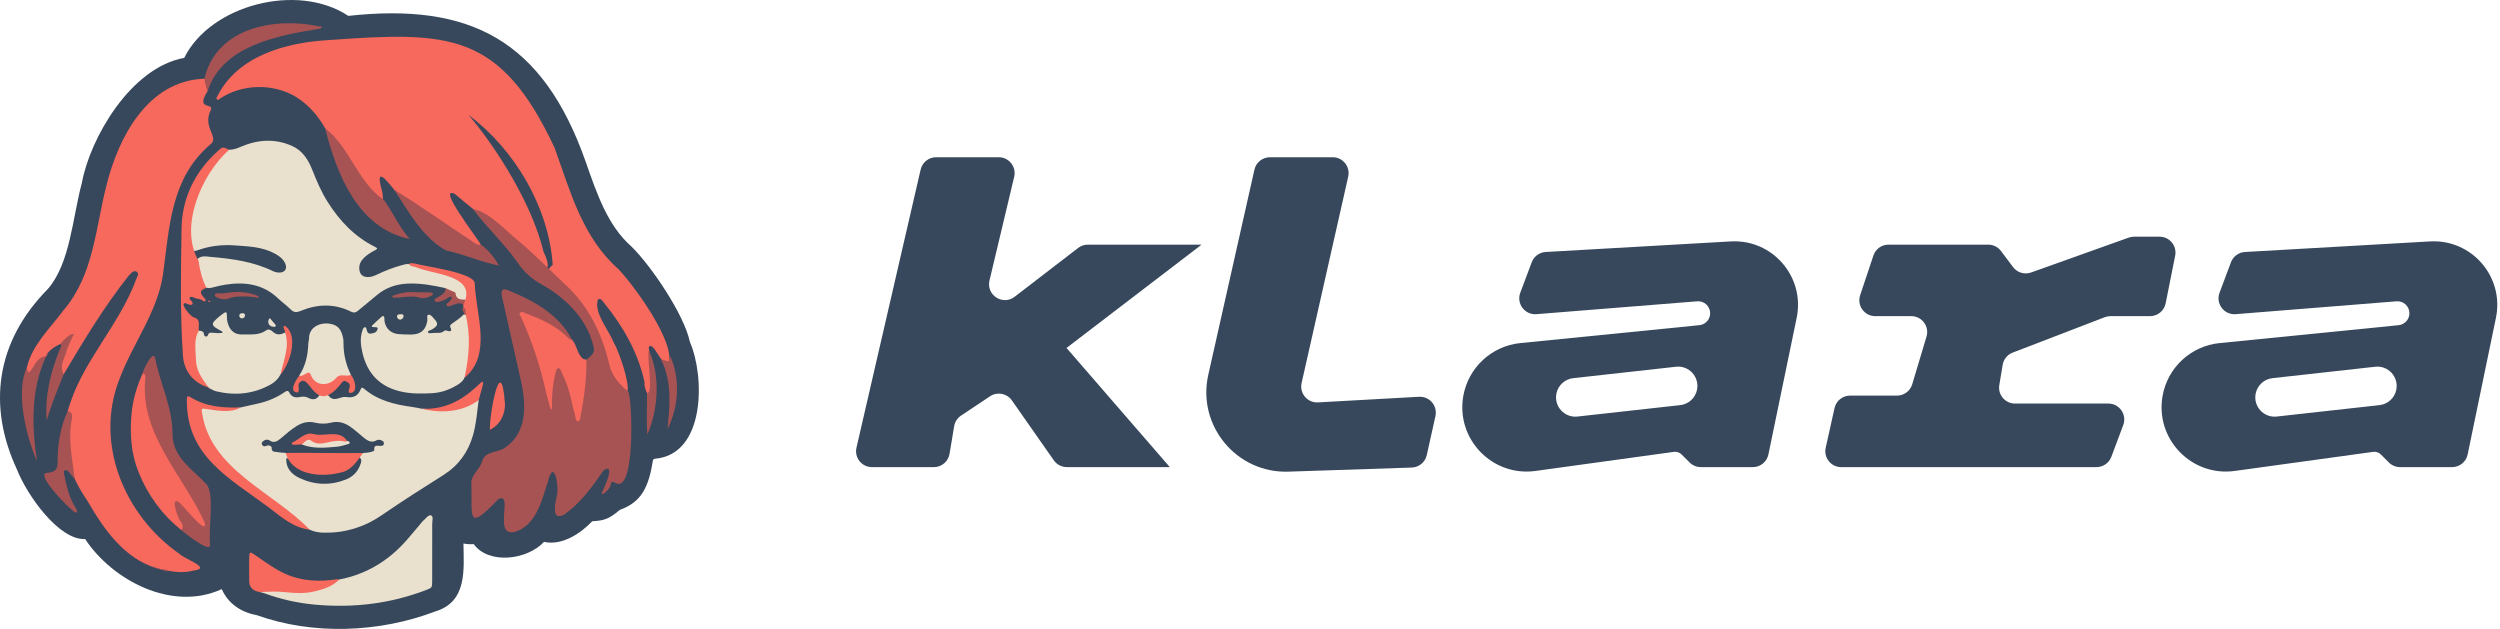 <svg width="159" height="40" viewBox="0 0 159 40" fill="none" xmlns="http://www.w3.org/2000/svg">
<path d="M43.879 21.754C43.508 19.974 41.371 16.861 40.166 15.685C38.665 14.367 37.972 12.368 37.238 10.251C34.518 2.552 29.898 0.158 22.153 1.01C18.91 -1.141 13.372 0.328 11.717 3.68C8.29 4.305 5.726 8.815 5.21 11.617C4.605 13.876 4.467 16.743 3.04 18.383C-0.305 21.77 -0.777 25.864 1.072 29.846C1.74 31.545 3.773 34.371 5.415 34.284C7.134 36.894 10.936 38.926 14.105 37.468C14.472 38.325 15.276 38.936 16.312 39.119C19.923 40.412 24.133 40.236 27.683 38.889C29.717 38.269 29.501 36.263 29.475 34.567C29.672 34.606 29.89 34.624 30.127 34.605C31.077 35.914 33.518 35.624 34.6 34.464C35.746 34.715 36.904 33.944 37.667 33.152C38.437 33.105 38.719 33.016 39.416 32.431C40.792 31.935 41.261 30.995 41.533 29.24C41.569 29.22 41.604 29.199 41.638 29.178C44.884 28.916 44.831 23.939 43.88 21.753L43.879 21.754Z" fill="#37485C"/>
<path d="M30.024 25.454C29.028 26.049 27.93 26.057 26.82 25.995C26.611 25.956 26.404 25.907 26.194 25.879C25.08 25.727 24.013 25.465 23.143 24.712C23.021 24.606 22.975 24.666 22.925 24.789C22.77 25.179 22.462 25.322 22.051 25.253C21.892 25.227 21.759 25.264 21.611 25.311C21.364 25.39 21.103 25.448 20.914 25.183C20.7 24.926 20.488 24.922 20.278 25.188C20.108 25.446 19.836 25.421 19.631 25.314C19.422 25.204 19.256 25.212 19.042 25.255C18.794 25.305 18.544 25.247 18.419 24.996C18.331 24.819 18.242 24.842 18.107 24.936C17.618 25.271 17.079 25.506 16.498 25.644C16.1 25.738 15.7 25.825 15.301 25.915C14.577 26.039 13.859 26.069 13.139 25.87C12.797 25.776 12.57 25.955 12.645 26.281C12.905 27.412 13.228 28.517 14.113 29.377C14.718 29.964 15.386 30.479 16.058 30.982C17.269 31.888 18.32 32.996 19.697 33.687C19.989 33.831 20.303 33.875 20.625 33.879C21.963 33.9 23.184 33.519 24.265 32.775C25.557 31.885 26.881 31.046 28.207 30.209C29.171 29.6 29.778 28.746 30.084 27.677C30.293 26.946 30.345 26.192 30.444 25.444C30.301 25.314 30.15 25.382 30.024 25.456L30.024 25.454ZM22.939 29.491C22.783 29.969 22.466 30.314 21.991 30.501C20.995 30.891 20.001 30.852 19.041 30.399C18.521 30.153 18.171 29.759 18.208 29.144C18.509 29.141 18.705 29.344 18.921 29.497C19.706 30.049 20.568 30.101 21.475 29.889C21.871 29.795 22.176 29.552 22.479 29.305C22.593 29.212 22.687 29.086 22.86 29.093C23.02 29.201 22.985 29.347 22.939 29.491ZM24.413 28.236C24.393 28.348 24.308 28.356 24.209 28.359C24.026 28.366 23.758 28.254 23.805 28.621C23.814 28.692 23.698 28.708 23.627 28.734C23.453 28.798 23.268 28.787 23.088 28.811C22.434 29.121 21.716 29.091 21.03 29.083C20.334 29.073 19.634 29.052 18.935 29.028C18.666 29.019 18.379 29.04 18.176 28.806C17.995 28.79 17.811 28.786 17.634 28.753C17.475 28.724 17.261 28.762 17.278 28.474C17.284 28.38 17.101 28.291 16.991 28.337C16.864 28.39 16.773 28.426 16.681 28.305C16.63 28.237 16.63 28.161 16.69 28.103C16.789 28.009 16.902 27.933 17.054 27.975C17.083 27.983 17.115 27.991 17.138 28.008C17.427 28.207 17.64 28.067 17.863 27.878C18.195 27.599 18.517 27.306 18.895 27.079C19.252 26.864 19.624 26.782 20.026 26.879C20.374 26.962 20.711 26.969 21.059 26.88C21.48 26.773 21.865 26.866 22.226 27.104C22.556 27.321 22.834 27.594 23.139 27.838C23.381 28.031 23.623 28.189 23.947 28.005C24.044 27.95 24.149 27.966 24.254 28.006C24.369 28.049 24.436 28.114 24.414 28.237L24.413 28.236Z" fill="#E9E1CE"/>
<path d="M18.813 6.156C17.372 5.294 15.402 5.322 13.976 6.281C13.886 6.424 13.672 6.298 13.805 6.154C15.094 3.55 18.174 2.699 20.928 2.548C28.506 2.005 31.805 1.986 35.275 9.409C36.272 12.168 37.033 15.1 39.354 17.138C40.405 18.262 42.909 21.725 42.537 23.087C42.038 23.351 41.579 21.631 41.258 22.079C41.346 23 41.673 23.95 41.484 24.875C41.221 25.501 40.94 24.593 40.992 24.307C40.6 22.462 39.638 20.763 38.446 19.3C38.337 19.175 38.229 18.936 38.033 19.036C37.746 19.918 38.731 20.984 39.05 21.831C39.35 22.22 40.546 25.736 39.511 24.814C38.967 24.264 38.604 23.645 38.421 22.876C37.445 18.233 33.903 17.764 35.154 16.854C34.906 13.205 32.763 9.526 29.794 7.305C31.468 9.259 33.824 12.893 34.566 16.006C35.001 16.857 34.976 17.643 34.017 16.525C32.414 15.008 30.581 13.766 28.925 12.33C27.72 11.777 30.483 15.294 30.573 15.552C30.196 16.068 29.225 14.947 28.788 14.774C27.558 13.86 26.109 13.217 25.075 12.073C24.476 11.322 23.858 10.597 24.298 12.152C24.856 14.781 20.966 8.536 20.681 8.164C20.243 7.373 19.596 6.637 18.814 6.157L18.813 6.156Z" fill="#F7695D"/>
<path d="M13.203 5.793C12.402 7.048 13.631 6.521 13.411 6.99C12.823 8.14 14.036 8.746 13.337 9.219C10.841 11.375 10.772 14.5 10.364 17.475C9.996 19.887 8.449 21.836 7.609 24.079C5.99 28.142 7.868 32.755 11.415 35.229C11.717 35.554 13.563 36.152 12.264 36.295C11.573 36.487 10.839 36.334 10.152 36.198C10.12 36.165 10.091 36.129 10.038 36.164C10.008 36.159 9.979 36.149 9.952 36.135C7.899 35.516 6.602 33.658 5.583 31.891C4.049 29.633 4.222 28.669 4.311 26.145C5.132 23.088 7.572 20.742 8.657 17.772C8.72 17.615 8.877 17.403 8.695 17.286C8.495 17.156 8.341 17.374 8.206 17.507C6.645 19.469 5.32 21.667 4.048 23.81C3.295 23.604 4.145 22.218 4.236 21.736C3.794 21.879 3.368 22.067 3.053 22.432C2.916 22.464 3.03 22.62 2.93 22.67C2.643 22.902 2.429 23.19 2.251 23.507C2.157 23.673 2.059 23.874 1.816 23.791C1.601 23.717 1.73 23.514 1.708 23.369C2.046 21.927 3.197 20.874 4.056 19.711C5.967 17.47 6.074 14.497 6.772 11.79C7.527 8.738 9.405 5.082 13.075 5.003C13.288 5.143 13.002 5.483 13.215 5.67C13.215 5.712 13.211 5.753 13.205 5.794L13.203 5.793Z" fill="#F7695D"/>
<path d="M28.328 18.323C27.542 18.151 26.756 18.001 25.941 18.036C25.202 18.068 24.546 18.289 23.981 18.76C23.577 19.097 23.168 19.427 22.765 19.765C22.626 19.88 22.509 19.914 22.322 19.821C21.264 19.293 20.182 19.333 19.113 19.776C18.846 19.888 18.685 19.877 18.486 19.679C18.232 19.426 17.934 19.215 17.673 18.967C16.724 18.066 15.576 17.912 14.333 18.104C14.094 18.141 13.857 18.199 13.622 18.259C13.46 18.3 13.3 18.348 13.131 18.301C12.911 18.233 12.768 18.087 12.714 17.873C12.6 17.425 12.325 16.997 12.526 16.508C12.778 16.224 13.118 16.315 13.421 16.341C14.772 16.457 16.11 16.638 17.347 17.237C17.469 17.296 17.604 17.331 17.743 17.336C18.1 17.349 18.282 17.111 18.15 16.784C18.021 16.465 17.748 16.272 17.45 16.113C16.663 15.691 15.786 15.67 14.926 15.607C14.133 15.549 13.346 15.638 12.592 15.908C12.43 15.966 12.271 15.997 12.111 15.901C11.807 15.42 11.926 14.887 11.972 14.388C12.106 12.913 12.627 11.557 13.499 10.343C13.763 9.977 14.03 9.567 14.572 9.524C14.836 9.529 15.065 9.444 15.308 9.339C16.384 8.873 17.487 8.796 18.579 9.283C19.241 9.579 19.6 10.154 19.854 10.788C20.135 11.494 20.426 12.192 20.836 12.839C21.599 14.046 22.553 15.062 23.87 15.71C24.037 15.793 23.998 15.836 23.874 15.902C23.619 16.038 23.372 16.183 23.165 16.382C22.949 16.589 22.821 16.829 22.854 17.136C22.89 17.457 23.058 17.613 23.388 17.622C23.61 17.629 23.804 17.544 23.996 17.454C24.489 17.22 24.994 17.019 25.523 16.875C25.67 16.835 25.815 16.787 25.969 16.791C27.018 16.958 28.046 17.216 29.034 17.586C29.853 17.891 30.09 18.505 29.705 19.103C29.343 19.204 29.047 19.197 28.847 18.794C28.749 18.598 28.437 18.55 28.332 18.32L28.328 18.323Z" fill="#E9E1CE"/>
<path d="M35.993 18.136C37.477 19.511 38.283 21.238 38.742 23.138C38.882 23.857 39.413 24.474 39.97 24.916C40.224 25.558 40.405 31.449 39.142 30.714C38.907 30.6 38.889 30.596 38.837 30.846C38.86 31.015 38.184 31.697 38.29 31.295C38.423 31.064 39.184 29.377 38.387 29.913C37.679 30.947 36.912 32.017 35.857 32.742C34.999 33.151 35.347 31.882 35.429 31.464C35.565 30.797 35.2 29.084 34.831 30.693C34.443 31.856 34.102 33.417 32.737 33.829C31.305 34.163 32.72 31.2 31.675 31.758C29.623 33.941 30.056 32.784 29.979 30.685C29.99 30.157 30.56 29.822 30.67 29.313C30.886 28.633 31.753 28.828 32.227 28.387C33.685 27.323 33.416 25.331 33.043 23.822C32.672 22.175 32.3 20.528 31.93 18.88C31.861 18.569 31.89 18.27 32.298 18.457C33.925 19.094 35.582 20.033 36.381 21.609C36.153 21.826 35.995 21.642 35.84 21.509C35.3 21.042 34.69 20.686 34.03 20.407C33.649 20.159 33.369 20.32 33.645 20.75C34.213 22.251 34.848 23.79 34.97 25.395C34.925 24.881 34.838 23.4 35.495 23.273C36.239 23.43 36.455 25.191 36.662 25.84C36.885 26.588 37.035 23.625 37.073 23.42C37.024 22.68 38.028 22.777 37.716 21.92C37.299 20.265 35.974 18.951 34.494 18.114C33.839 17.762 33.321 17.297 32.909 16.686C32.101 15.521 30.917 14.431 30.08 13.29C31.178 13.512 32.138 14.658 32.999 15.338C33.979 16.156 34.919 17.13 35.992 18.137L35.993 18.136Z" fill="#A85353"/>
<path d="M29.539 24.024C29.441 24.257 29.239 24.393 29.032 24.516C28.558 24.796 28.047 24.975 27.487 25.006C26.848 25.041 26.211 25.051 25.58 24.92C24.155 24.625 23.342 23.747 23.04 22.387C22.939 21.934 22.891 21.482 23.047 21.029C23.076 20.943 23.108 20.827 23.187 20.813C23.304 20.792 23.304 20.924 23.327 21.003C23.362 21.127 23.411 21.23 23.567 21.218C23.757 21.203 23.937 21.156 24.006 20.959C24.068 20.785 23.919 20.817 23.822 20.806C23.763 20.799 23.667 20.806 23.654 20.777C23.629 20.725 23.695 20.677 23.739 20.636C23.915 20.472 24.085 20.303 24.267 20.146C24.359 20.067 24.434 20.09 24.445 20.22C24.452 20.293 24.447 20.369 24.458 20.441C24.532 20.898 24.87 21.212 25.343 21.249C25.616 21.27 25.89 21.282 26.164 21.276C26.774 21.262 27.075 20.991 27.177 20.406C27.201 20.27 27.12 20.044 27.239 20.017C27.388 19.984 27.513 20.172 27.623 20.292C27.892 20.586 27.86 20.714 27.485 20.947C27.387 21.007 27.193 21.026 27.22 21.141C27.239 21.223 27.439 21.189 27.557 21.177C27.791 21.154 28.047 21.229 28.253 21.044C28.316 20.988 28.392 21.022 28.467 21.046C28.649 21.105 28.757 21.041 28.662 20.858C28.579 20.7 28.666 20.639 28.765 20.572C29.028 20.396 29.28 20.208 29.508 19.989C29.598 19.989 29.678 20.012 29.743 20.076C30.165 21.415 30.258 22.739 29.541 24.024H29.539Z" fill="#E9E1CE"/>
<path d="M21.58 36.856C23.356 36.512 24.784 35.613 25.934 34.272C26.208 33.953 26.477 33.631 26.749 33.311C26.807 33.243 26.856 33.163 26.926 33.108C27.087 32.983 27.242 32.72 27.418 32.78C27.578 32.834 27.488 33.124 27.489 33.309C27.493 34.525 27.49 35.741 27.487 36.957C27.486 37.374 27.484 37.379 27.081 37.533C24.813 38.398 22.466 38.677 20.046 38.456C18.947 38.356 17.885 38.124 16.854 37.744C16.755 37.708 16.65 37.687 16.548 37.659C16.595 37.452 16.768 37.432 16.937 37.422C17.331 37.398 17.732 37.366 18.12 37.434C19.158 37.613 20.14 37.415 21.095 37.046C21.256 36.984 21.43 36.944 21.581 36.856L21.58 36.856Z" fill="#E9E1CE"/>
<path d="M17.841 23.818C17.698 24.09 17.483 24.302 17.218 24.451C16.124 25.065 14.957 25.176 13.743 24.886C13.612 24.855 13.495 24.778 13.37 24.722C13.328 24.698 13.293 24.665 13.253 24.638L13.259 24.645C12.683 24.28 12.347 23.774 12.262 23.102C12.197 22.59 12.192 22.076 12.245 21.566C12.268 21.337 12.278 21.038 12.649 21.032C12.815 21.048 12.961 21.059 12.979 21.289C12.987 21.384 13.166 21.485 13.228 21.304C13.285 21.139 13.386 21.155 13.505 21.162C13.701 21.172 13.897 21.21 14.094 21.172C14.12 21.167 14.142 21.146 14.166 21.133C14.148 21.113 14.135 21.084 14.113 21.072C13.97 20.988 13.817 20.92 13.684 20.825C13.527 20.715 13.478 20.583 13.635 20.418C13.823 20.223 14.031 20.053 14.255 19.9C14.355 19.833 14.421 19.849 14.427 19.982C14.434 20.129 14.427 20.28 14.456 20.423C14.548 20.86 14.782 21.295 15.436 21.273C15.947 21.256 16.471 21.341 16.928 21.011C17.064 20.912 17.224 20.971 17.34 21.087C17.587 21.332 17.849 21.301 18.124 21.144C18.392 21.197 18.355 21.4 18.373 21.594C18.446 22.394 18.197 23.117 17.841 23.817V23.818Z" fill="#E9E1CE"/>
<path d="M11.525 33.709C10.29 32.715 9.396 31.478 8.813 30.033C8.325 28.822 8.248 27.554 8.371 26.272C8.456 25.395 8.71 24.558 9.071 23.753C9.287 23.617 9.373 23.756 9.427 23.923C9.472 24.064 9.47 24.217 9.463 24.364C9.377 26.117 10.007 27.667 10.874 29.156C11.227 29.761 11.632 30.329 12.048 30.894C12.537 31.557 12.803 32.34 13.156 33.076C13.236 33.243 13.297 33.459 13.069 33.589C12.849 33.715 12.696 33.568 12.55 33.436C12.27 33.185 12.008 32.918 11.741 32.654C11.675 32.589 11.618 32.429 11.507 32.507C11.424 32.565 11.514 32.699 11.551 32.794C11.606 32.933 11.714 33.051 11.755 33.189C11.821 33.408 11.919 33.67 11.526 33.709H11.525Z" fill="#F7695D"/>
<path d="M11.523 33.711C11.685 33.529 11.618 33.361 11.5 33.188C11.333 33.03 10.798 31.558 11.376 31.934C11.575 32.055 13.165 34.104 13.036 33.282C11.691 30.267 8.913 27.687 9.235 24.15C9.233 24.007 9.327 23.804 9.068 23.755C9.1 23.533 9.699 22.298 9.856 22.726C10.169 24.382 10.986 25.908 10.972 27.636C10.983 29.073 12.225 29.842 13.126 30.787C13.665 31.386 13.235 33.69 13.362 34.655C13.415 35.231 11.702 33.863 11.523 33.711Z" fill="#A85353"/>
<path d="M37.294 22.863C37.313 24.064 37.162 25.249 36.933 26.425C36.906 26.564 36.9 26.788 36.755 26.79C36.602 26.792 36.609 26.566 36.574 26.43C36.369 25.659 36.243 24.866 35.923 24.126C35.834 23.921 35.737 23.721 35.647 23.517C35.62 23.458 35.582 23.412 35.516 23.414C35.45 23.416 35.407 23.465 35.39 23.524C35.356 23.637 35.318 23.75 35.293 23.865C35.152 24.533 35.081 25.207 35.103 25.89C35.105 25.942 35.118 26.003 35.064 26.044C35.035 25.995 34.994 25.948 34.98 25.896C34.869 25.482 34.753 25.068 34.659 24.65C34.315 23.129 33.807 21.662 33.173 20.233C33.123 20.119 32.971 19.994 33.089 19.88C33.198 19.776 33.35 19.894 33.47 19.94C34.438 20.305 35.372 20.728 36.111 21.471C36.186 21.546 36.267 21.613 36.385 21.609H36.386C36.418 21.637 36.443 21.668 36.459 21.706C36.656 21.977 36.699 22.316 36.884 22.595C36.987 22.75 37.084 22.879 37.294 22.863V22.863Z" fill="#F7695D"/>
<path d="M12.65 21.03C12.3 21.587 12.453 22.316 12.466 22.94C12.486 23.614 12.89 24.116 13.259 24.644C12.3 24.358 11.694 23.596 11.636 22.619C11.452 19.965 11.505 17.307 11.545 14.646C11.55 12.658 12.353 10.964 13.858 9.601C14.161 9.327 14.164 9.33 14.568 9.525C12.796 11.107 11.381 14.447 12.624 16.577C12.711 17.174 12.849 17.758 13.127 18.303C12.694 18.485 12.672 18.593 13.001 18.965C13.156 19.061 13.042 19.267 12.894 19.119C12.774 19.011 12.611 19.021 12.468 18.979C12.342 18.942 12.168 18.822 12.089 18.903C11.974 19.023 12.183 19.11 12.232 19.222C12.322 19.406 12.106 19.409 11.985 19.358C11.213 18.981 12.068 20.153 12.366 20.198C12.798 20.359 12.592 20.694 12.65 21.03Z" fill="#F7695D"/>
<path d="M15.3 25.914C14.675 26.293 13.792 26.107 13.088 26.007C12.844 25.958 12.788 26.009 12.845 26.221C13.369 29.874 17.357 31.264 19.696 33.686C18.685 33.57 17.908 32.901 17.143 32.309C14.555 30.378 11.83 29.015 11.883 25.377C11.883 25.211 11.94 25.157 12.1 25.252C13.083 25.866 14.168 25.953 15.3 25.914Z" fill="#F7695D"/>
<path d="M19.029 23.883C19.444 23.256 19.585 22.555 19.611 21.823C19.615 21.721 19.656 21.619 19.655 21.516C19.651 20.738 20.502 20.413 21.205 20.645C21.595 20.774 21.735 21.112 21.816 21.47C21.846 21.598 21.845 21.735 21.846 21.868C21.85 22.561 22.012 23.216 22.319 23.84C22.277 23.959 22.201 24.08 22.07 24.058C21.721 23.999 21.507 24.21 21.271 24.387C20.812 24.729 20.407 24.749 19.948 24.417C19.697 24.236 19.502 23.971 19.133 24.017C19.078 24.024 19.048 23.942 19.03 23.885L19.029 23.883Z" fill="#E9E1CE"/>
<path d="M20.681 8.164C22.192 9.297 22.745 11.524 24.308 12.636C24.38 12.687 24.445 12.747 24.494 12.82C25.002 13.562 25.437 14.511 26.058 15.2C22.738 14.517 21.408 11.033 20.68 8.164H20.681Z" fill="#A85353"/>
<path d="M25.078 12.073C26.732 13.077 28.361 14.259 30.004 15.33C30.174 15.442 30.331 15.612 30.576 15.554C31.028 15.864 31.453 16.387 31.732 16.889C30.606 16.674 29.51 16.168 28.369 15.931C26.89 15.113 25.971 13.452 25.077 12.073H25.078Z" fill="#A85353"/>
<path d="M13.042 4.845C13.857 1.786 17.423 1.067 20.291 1.676C20.535 1.647 20.502 1.828 20.267 1.837C17.573 2.273 14.134 2.924 13.202 5.794C13.187 5.737 13.067 5.376 13.035 5.249C13.004 5.122 13.007 4.977 13.042 4.845Z" fill="#A85353"/>
<path d="M21.58 36.856C21.157 37.288 20.602 37.471 20.03 37.608C19.42 37.754 18.801 37.737 18.18 37.665C17.637 37.601 17.091 37.627 16.547 37.659C16.094 37.599 15.852 37.359 15.85 36.963C15.847 36.445 15.839 35.928 15.85 35.41C15.856 35.107 15.91 35.084 16.155 35.255C16.613 35.571 17.066 35.891 17.543 36.182C18.651 36.859 19.854 37.035 21.128 36.882C21.278 36.864 21.426 36.824 21.579 36.855L21.58 36.856Z" fill="#F7695D"/>
<path d="M29.543 24.025C29.832 22.694 29.951 21.376 29.618 20.024C29.543 19.806 29.299 19.181 29.6 19.061C30.087 17.45 27.447 17.454 26.422 16.982C25.95 16.918 25.823 16.651 26.407 16.766C27.087 16.957 30.15 17.343 30.192 18.012C30.254 19.965 31.329 22.556 29.543 24.026V24.025Z" fill="#F7695D"/>
<path d="M4.314 26.145C4.577 26.216 4.623 26.405 4.577 26.629C4.309 27.911 4.601 29.175 4.748 30.43C4.571 30.326 4.504 30.129 4.362 29.997C4.212 29.809 3.98 29.914 4.075 30.146C4.224 30.888 4.386 31.625 4.797 32.283C4.878 32.384 5.019 32.694 4.76 32.57C4.446 32.428 2.17 30.091 2.999 30.077C3.533 30.006 3.679 29.87 3.663 29.327C3.673 28.247 3.84 27.103 4.315 26.145H4.314Z" fill="#A85353"/>
<path d="M1.709 23.369C1.857 24.384 2.151 22.597 2.929 22.672C1.954 24.764 2.018 27.106 2.352 29.323C1.678 27.803 0.966 24.945 1.709 23.369Z" fill="#A85353"/>
<path d="M3.84 21.865C4.005 21.645 4.444 21.198 4.699 21.238C4.521 21.646 4.285 22.081 4.172 22.533C4.01 22.924 3.81 23.36 4.047 23.809C3.662 24.775 3.26 25.738 2.973 26.744C2.835 25.187 3.229 23.626 3.819 22.186C3.859 22.081 3.961 21.98 3.84 21.864V21.865Z" fill="#A85353"/>
<path d="M19.029 23.884C19.347 24.012 19.641 23.404 19.788 23.895C20.113 24.609 20.956 24.565 21.415 24C21.669 23.734 22.022 23.987 22.319 23.839C22.577 24.113 22.824 25.067 22.205 24.981C22.062 24.782 22.51 24.48 21.991 24.249C21.858 24.178 21.801 24.277 21.731 24.347C19.97 26.619 19.729 23.523 19.021 24.369C18.917 24.556 19.084 24.813 18.944 24.96C18.311 24.944 18.843 24.148 19.029 23.884Z" fill="#F7695D"/>
<path d="M41.144 24.986C41.592 25.114 41.106 22.62 41.27 22.288C42.011 23.893 41.864 26.047 41.171 27.643C41.109 26.764 41.164 25.87 41.144 24.987V24.986Z" fill="#A85353"/>
<path d="M30.445 25.443C29.415 26.217 28.063 26.305 26.821 25.996C30.19 26.18 31.315 22.45 30.445 25.443Z" fill="#F7695D"/>
<path d="M42.041 22.859C42.408 22.899 42.583 23.198 42.636 22.655C43.27 24.127 43.17 25.874 42.451 27.287C42.612 25.795 42.746 24.264 42.041 22.859Z" fill="#A85353"/>
<path d="M32.105 25.566C32.177 26.289 31.812 27.029 31.158 27.333C31.098 26.494 31.854 22.288 32.105 25.566Z" fill="#F7695D"/>
<path d="M17.843 23.818C18.018 22.963 18.456 21.999 18.126 21.145C18.16 20.993 17.909 20.782 18.114 20.716C19.006 21.309 18.468 23.106 17.843 23.818Z" fill="#F7695D"/>
<path d="M29.598 19.059C29.56 19.169 29.522 19.279 29.484 19.389C29.34 19.272 29.18 19.266 29.012 19.326C28.925 19.357 28.841 19.389 28.754 19.417C28.64 19.453 28.488 19.539 28.415 19.435C28.323 19.302 28.528 19.264 28.585 19.173C28.617 19.123 28.665 19.083 28.694 19.032C28.721 18.985 28.777 18.925 28.703 18.88C28.674 18.862 28.61 18.871 28.576 18.891C28.355 19.023 28.141 19.169 27.875 19.197C27.792 19.205 27.678 19.232 27.646 19.116C27.623 19.028 27.712 18.992 27.772 18.953C27.886 18.879 28.008 18.816 28.116 18.735C28.253 18.634 28.369 18.515 28.326 18.323C28.488 18.395 28.649 18.468 28.812 18.536C28.88 18.564 28.965 18.578 28.974 18.663C29.013 19.05 29.303 19.057 29.598 19.059Z" fill="#A85353"/>
<path d="M26.809 18.965C26.241 18.751 25.67 18.929 25.099 18.93C25.046 18.93 24.964 18.952 24.955 18.876C24.947 18.807 25.024 18.79 25.08 18.773C25.412 18.671 25.742 18.568 26.098 18.579C26.536 18.593 26.975 18.593 27.413 18.603C27.473 18.605 27.54 18.636 27.543 18.702C27.545 18.731 27.492 18.768 27.456 18.791C27.26 18.919 27.043 18.967 26.807 18.965H26.809Z" fill="#A85353"/>
<path d="M14.047 18.653C14.247 18.668 14.409 18.633 14.575 18.61C15.186 18.523 15.784 18.58 16.36 18.808C16.399 18.823 16.461 18.864 16.459 18.885C16.445 18.963 16.369 18.942 16.32 18.931C15.992 18.852 15.661 18.853 15.327 18.857C15.067 18.859 14.811 18.87 14.569 18.973C14.295 19.09 14.035 19.023 13.78 18.91C13.712 18.879 13.646 18.826 13.667 18.739C13.69 18.647 13.78 18.659 13.852 18.655C13.927 18.65 14.003 18.654 14.047 18.654V18.653Z" fill="#A85353"/>
<path d="M17.364 20.781C17.099 20.755 16.984 20.498 17.114 20.281C17.16 20.204 17.189 20.266 17.207 20.286C17.296 20.383 17.38 20.483 17.463 20.585C17.498 20.629 17.559 20.669 17.533 20.734C17.495 20.829 17.407 20.768 17.364 20.781Z" fill="#E9E1CE"/>
<path d="M25.449 20.335C25.339 20.308 25.256 20.252 25.251 20.135C25.245 19.985 25.377 19.993 25.47 19.986C25.55 19.98 25.667 19.98 25.667 20.101C25.667 20.231 25.574 20.302 25.449 20.334V20.335Z" fill="#E9E1CE"/>
<path d="M15.59 20.033C15.575 20.142 15.526 20.237 15.408 20.25C15.31 20.261 15.235 20.188 15.22 20.096C15.204 19.996 15.273 19.934 15.375 19.922C15.469 19.911 15.557 19.922 15.59 20.032V20.033Z" fill="#E9E1CE"/>
<path d="M29.43 19.562C29.715 19.631 29.591 19.855 29.616 20.023C29.58 20.012 29.544 20.002 29.508 19.991C29.559 19.835 29.322 19.729 29.43 19.562Z" fill="#A85353"/>
<path d="M10.318 36.235C10.469 36.202 10.613 36.193 10.726 36.322C10.58 36.34 10.443 36.315 10.318 36.235Z" fill="#A85353"/>
<path d="M9.69 36.04C9.796 36.026 9.896 36.027 9.955 36.136C9.855 36.136 9.761 36.12 9.69 36.04Z" fill="#A85353"/>
<path d="M13.287 19.121C13.326 19.127 13.375 19.122 13.377 19.176C13.377 19.185 13.327 19.204 13.302 19.203C13.275 19.201 13.25 19.18 13.224 19.167C13.245 19.151 13.266 19.137 13.287 19.121Z" fill="#F7695D"/>
<path d="M2.932 22.671C2.932 22.572 2.924 22.468 3.055 22.433C3.05 22.53 3.042 22.626 2.932 22.671Z" fill="#A85353"/>
<path d="M31.732 16.887C31.745 16.895 31.768 16.905 31.767 16.91C31.759 16.944 31.741 16.939 31.721 16.898L31.732 16.887Z" fill="#A85353"/>
<path d="M26.057 15.205C26.07 15.212 26.084 15.221 26.097 15.228C26.087 15.218 26.075 15.208 26.064 15.198L26.057 15.205Z" fill="#A85353"/>
<path d="M10.041 36.164C10.089 36.144 10.125 36.159 10.155 36.198C10.117 36.187 10.079 36.175 10.041 36.164Z" fill="#A85353"/>
<path d="M12.402 19.409L12.419 19.443L12.378 19.439L12.402 19.409Z" fill="#F7695D"/>
<path d="M36.458 21.707C36.433 21.675 36.408 21.642 36.384 21.61C36.434 21.623 36.458 21.656 36.458 21.707Z" fill="#A85353"/>
<path d="M13.252 24.635C13.308 24.64 13.343 24.675 13.37 24.72C13.313 24.716 13.264 24.7 13.252 24.635Z" fill="#F7695D"/>
<path d="M12.154 36.328C12.192 36.316 12.23 36.306 12.268 36.295C12.238 36.333 12.202 36.35 12.154 36.328Z" fill="#A85353"/>
<path d="M18.176 28.806C19.813 28.784 21.456 28.837 23.088 28.811C22.661 29.369 22.359 29.949 21.586 30.071C20.367 30.378 18.527 30.194 18.176 28.805V28.806Z" fill="#F7695D"/>
<path d="M19.198 28.268C19.041 28.241 18.407 28.393 18.595 28.14C19.032 27.967 19.37 27.481 19.889 27.593C20.64 27.813 21.567 27.278 22.078 28.043C22.063 28.085 22.044 28.143 22.005 28.147C21.256 28.216 20.51 28.458 19.757 28.241C19.55 28.181 19.385 28.252 19.2 28.268H19.198Z" fill="#F7695D"/>
<path d="M19.198 28.268C19.286 28.188 19.367 28.098 19.465 28.032C19.566 27.964 19.676 27.933 19.795 28.029C20.083 28.258 20.422 28.23 20.748 28.157C21.149 28.065 21.542 27.975 21.953 28.09C21.986 28.099 22.035 28.06 22.076 28.043C22.14 28.046 22.203 28.066 22.232 28.12C22.275 28.197 22.194 28.231 22.146 28.244C21.913 28.307 21.679 28.389 21.441 28.41C20.687 28.478 19.928 28.559 19.197 28.268H19.198Z" fill="#E9E1CE"/>
<path d="M58.553 10.784L54.472 28.471C54.325 29.105 54.806 29.709 55.456 29.709H59.394C59.888 29.709 60.31 29.352 60.391 28.865L60.684 27.109C60.73 26.834 60.888 26.589 61.12 26.434L62.966 25.204C63.423 24.899 64.04 25.015 64.355 25.465L67.024 29.278C67.213 29.549 67.522 29.709 67.852 29.709H74.401L67.831 22.129L76.422 15.559H69.186C68.963 15.559 68.746 15.633 68.569 15.769L64.532 18.874C63.777 19.455 62.712 18.765 62.932 17.839L64.502 11.245C64.654 10.61 64.172 10 63.519 10H59.538C59.068 10 58.659 10.325 58.553 10.784Z" fill="#37485C"/>
<path d="M84.76 10H80.769C80.296 10 79.886 10.328 79.782 10.789L76.847 23.837C76.121 27.064 78.639 30.107 81.945 29.997L89.79 29.736C90.251 29.72 90.643 29.395 90.743 28.945L91.294 26.464C91.439 25.81 90.92 25.198 90.251 25.235L83.824 25.592C83.153 25.63 82.634 25.015 82.782 24.36L85.746 11.233C85.889 10.601 85.408 10 84.76 10Z" fill="#37485C"/>
<path fill-rule="evenodd" clip-rule="evenodd" d="M96.69 18.618L97.417 16.681C97.557 16.306 97.906 16.05 98.305 16.027L110.079 15.354C112.732 15.203 114.808 17.608 114.269 20.21L112.471 28.904C112.373 29.373 111.96 29.709 111.481 29.709H108.174C107.906 29.709 107.649 29.603 107.459 29.413L106.951 28.905C106.821 28.775 106.638 28.713 106.456 28.739L97.658 29.952C94.906 30.332 92.583 27.919 93.066 25.183C93.385 23.377 94.866 22.003 96.691 21.82L108.079 20.681C108.469 20.642 108.766 20.314 108.766 19.923C108.766 19.478 108.386 19.127 107.943 19.163L97.717 19.981C96.979 20.04 96.43 19.311 96.69 18.618ZM100.328 26.492L106.863 25.766C107.395 25.707 107.827 25.311 107.931 24.786C108.094 23.971 107.418 23.233 106.592 23.325L100.056 24.051C99.525 24.11 99.093 24.506 98.988 25.031C98.825 25.846 99.502 26.584 100.328 26.492Z" fill="#37485C"/>
<path d="M119.149 16.25L118.306 18.777C118.088 19.432 118.575 20.107 119.265 20.107H121.558C122.235 20.107 122.721 20.76 122.526 21.409L121.617 24.441C121.488 24.868 121.095 25.161 120.648 25.161H117.663C117.189 25.161 116.779 25.49 116.676 25.953L116.115 28.48C115.974 29.111 116.455 29.709 117.101 29.709H133.334C133.756 29.709 134.133 29.448 134.281 29.054L135.039 27.032C135.287 26.371 134.798 25.666 134.092 25.666H128.153C127.528 25.666 127.053 25.106 127.156 24.49L127.37 23.204C127.429 22.851 127.67 22.555 128.004 22.427L133.86 20.175C133.975 20.13 134.098 20.107 134.222 20.107H136.744C137.226 20.107 137.64 19.767 137.735 19.295L138.341 16.263C138.466 15.637 137.988 15.054 137.35 15.054H135.726C135.61 15.054 135.495 15.074 135.386 15.113L129.177 17.33C128.76 17.479 128.294 17.339 128.029 16.985L127.263 15.963C127.072 15.709 126.772 15.559 126.454 15.559H120.107C119.672 15.559 119.286 15.838 119.149 16.25Z" fill="#37485C"/>
<path fill-rule="evenodd" clip-rule="evenodd" d="M141.163 18.618L141.889 16.681C142.03 16.306 142.379 16.05 142.778 16.027L154.552 15.354C157.205 15.203 159.28 17.608 158.742 20.21L156.943 28.904C156.846 29.373 156.433 29.709 155.953 29.709H152.647C152.379 29.709 152.122 29.603 151.932 29.413L151.424 28.905C151.294 28.775 151.11 28.713 150.928 28.739L142.131 29.952C139.379 30.332 137.056 27.919 137.539 25.183C137.857 23.377 139.339 22.003 141.164 21.82L152.552 20.681C152.942 20.642 153.239 20.314 153.239 19.923C153.239 19.478 152.859 19.127 152.416 19.163L142.19 19.981C141.452 20.04 140.903 19.311 141.163 18.618ZM144.8 26.492L151.336 25.766C151.867 25.707 152.299 25.311 152.404 24.786C152.567 23.971 151.891 23.233 151.065 23.325L144.529 24.051C143.998 24.11 143.566 24.506 143.461 25.031C143.298 25.846 143.974 26.584 144.8 26.492Z" fill="#37485C"/>
</svg>
